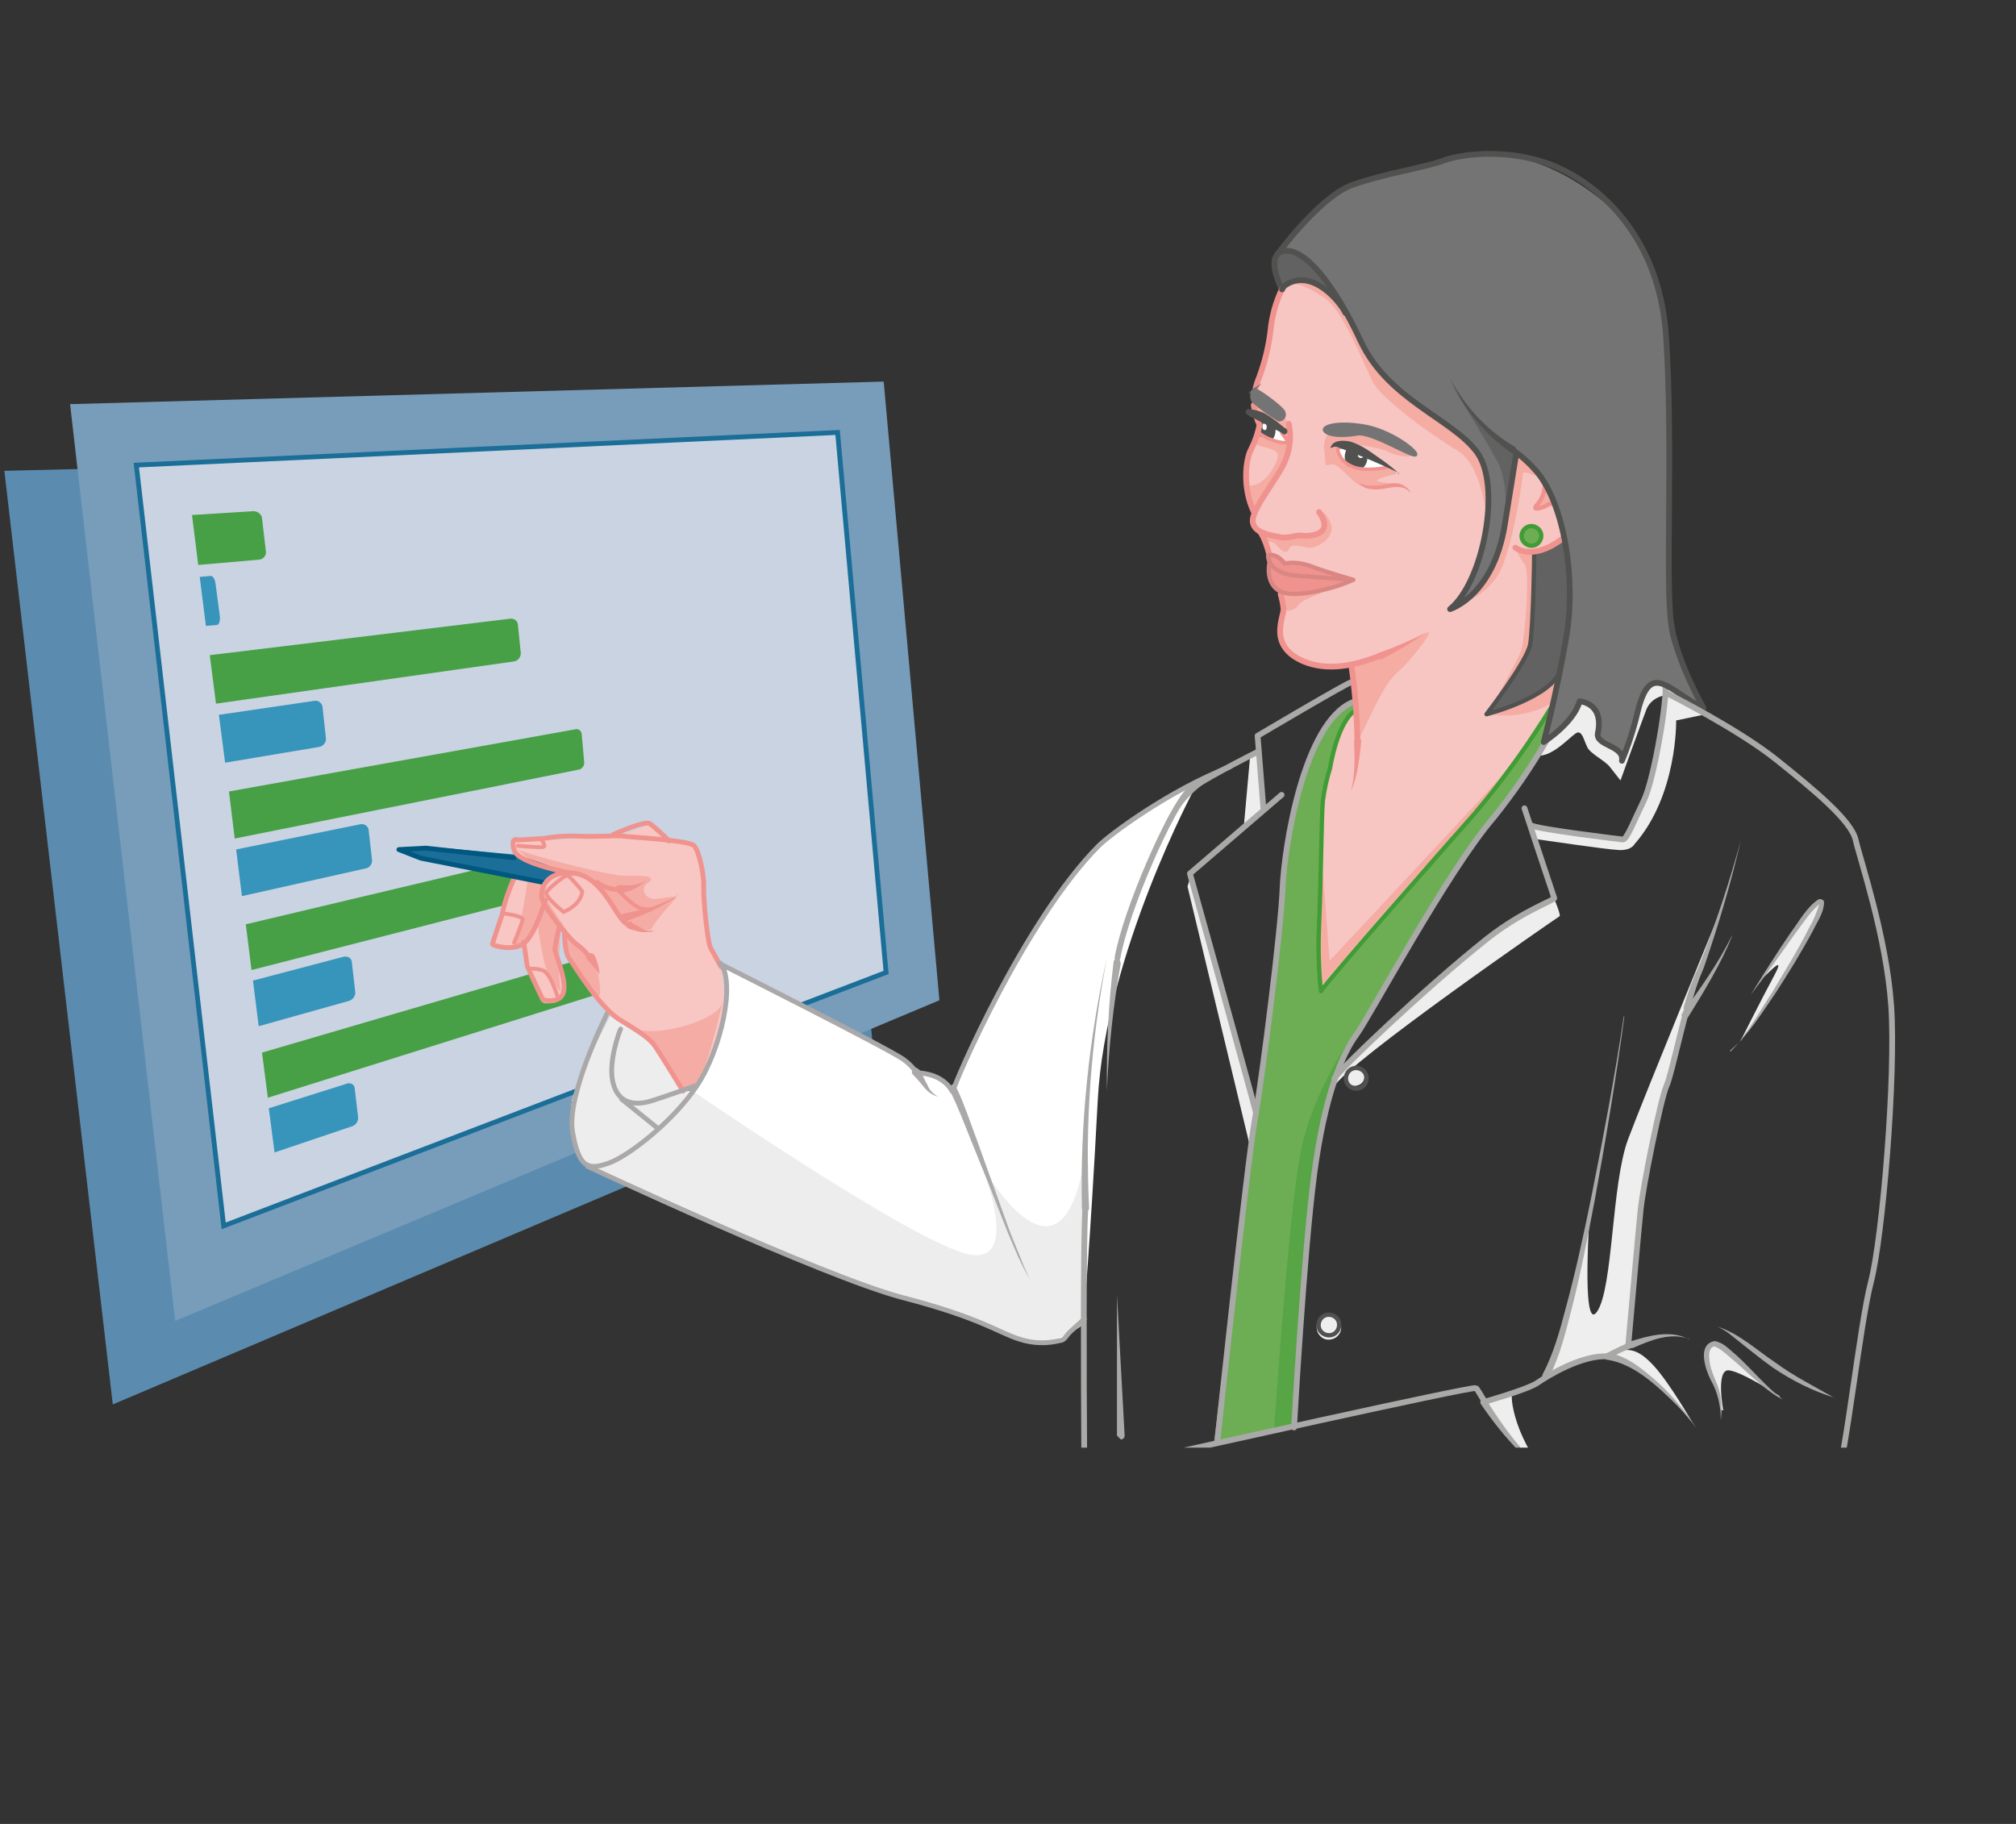 <?xml version="1.0" encoding="UTF-8"?>
<svg id="Ebene_1" xmlns="http://www.w3.org/2000/svg" version="1.1" xmlns:xlink="http://www.w3.org/1999/xlink" viewBox="85 110 420 380">
  <rect x="85" y="110" width="420" height="380" fill="#333333" stroke="none"/>
  <!-- Generator: Adobe Illustrator 29.2.1, SVG Export Plug-In . SVG Version: 2.1.0 Build 116)  -->
  <defs>
    <style>
      .st0, .st1, .st2, .st3, .st4, .st5, .st6, .st7, .st8, .st9, .st10, .st11, .st12, .st13, .st14, .st15 {
        fill: none;
      }

      .st0, .st1, .st2, .st3, .st5, .st6, .st7, .st9, .st10, .st11, .st12, .st14, .st15 {
        stroke-linecap: round;
        stroke-linejoin: round;
      }

      .st0, .st7, .st12 {
        stroke: #515150;
      }

      .st0, .st8 {
        stroke-width: .5px;
      }

      .st16 {
        fill: #3794ba;
      }

      .st1, .st2, .st10 {
        stroke: #f0938f;
      }

      .st1, .st11, .st12 {
        stroke-width: 1.2px;
      }

      .st17 {
        fill: #fff;
      }

      .st18 {
        fill: #6dae55;
      }

      .st2 {
        stroke-width: .7px;
      }

      .st19 {
        fill: #aaa8a8;
      }

      .st20 {
        fill: #f7c5c2;
      }

      .st3 {
        stroke: #005780;
      }

      .st5 {
        stroke: #aaa8a8;
      }

      .st6 {
        stroke: #da8783;
      }

      .st6, .st7, .st9, .st10 {
        stroke-width: .9px;
      }

      .st21 {
        fill: #f4aca3;
      }

      .st22 {
        fill: #f0938f;
      }

      .st23 {
        fill: #c9d3e2;
      }

      .st24 {
        fill: #5b8caf;
      }

      .st25 {
        fill: #1b6e97;
      }

      .st8 {
        stroke: #757474;
      }

      .st8, .st13 {
        stroke-miterlimit: 10;
      }

      .st26 {
        fill: #636262;
      }

      .st9 {
        stroke: #419c35;
      }

      .st27 {
        fill: #515150;
      }

      .st28 {
        fill: #57a544;
      }

      .st29 {
        fill: #eee;
      }

      .st30 {
        fill: #f8c6c3;
      }

      .st31 {
        fill: #a9a9a8;
      }

      .st32 {
        fill: #47a045;
      }

      .st11 {
        stroke: #a9a9a8;
      }

      .st33 {
        fill: #779dbb;
      }

      .st13 {
        stroke: #1b6e97;
      }

      .st14, .st15 {
        stroke: #f0938e;
      }

      .st34 {
        fill: #f0938e;
      }

      .st35 {
        fill: #f4aca4;
      }

      .st15 {
        stroke-width: .8px;
      }

      .st36 {
        clip-path: url(#clippath);
      }

      .st37 {
        fill: #eeeded;
      }

      .st38 {
        fill: #757474;
      }
    </style>
    <clipPath id="clippath">
      <rect class="st4" x="52.2" y="83.9" width="445.7" height="327.7"/>
    </clipPath>
  </defs>
  <g id="Gruppe_680">
    <path id="Pfad_3194" class="st24" d="M85.9,208l22.6,194.6,159-67.5-12.1-131.2-169.6,4.2Z"/>
    <path id="Pfad_3195" class="st33" d="M280.7,318.4l-159.2,66.8-21.9-191,169.5-4.7,11.6,128.8Z"/>
    <path id="Pfad_3196" class="st23" d="M269.6,312.6l-138,52.8-18.2-158.5,146.1-6.8,10.1,112.5Z"/>
    <path id="Pfad_3197" class="st13" d="M269.6,312.6l-138,52.8-18.2-158.5,146.1-6.8,10.1,112.5Z"/>
    <g id="Gruppe_679">
      <g class="st36">
        <g id="Gruppe_678">
          <path id="Pfad_3198" class="st32" d="M128.7,246.5l1.3,10.1,62.1-8.8c.8-.1,1.4-.9,1.4-1.7l-.6-5.9c0-.8-.8-1.4-1.6-1.3h0s-62.6,7.6-62.6,7.6Z"/>
          <path id="Pfad_3199" class="st32" d="M132.7,274.9l1.2,9.8,71.9-14.4c.6-.3,1-.9.9-1.6l-.5-5.6c0-.6-.4-1.2-1.1-1.2h0l-72.4,13Z"/>
          <path id="Pfad_3200" class="st16" d="M126.6,230.1l1.3,10.3,2.3-.2c.4,0,.7-.8.6-1.8l-.9-6.8c-.1-.9-.6-1.7-1-1.6l-2.3.2Z"/>
          <path id="Pfad_3201" class="st32" d="M136.2,302.5l1.2,9.6,74.1-19c.6-.3,1-.9.9-1.6l-.5-5.5c0-.7-.6-1.2-1.2-1.1l-74.6,17.7Z"/>
          <path id="Pfad_3202" class="st32" d="M139.6,329.4l1.2,9.3,78.7-24.7c.6-.3,1-.9,1-1.6l-.5-5.3c0-.7-.6-1.2-1.2-1l-79.2,23.2Z"/>
          <path id="Pfad_3203" class="st16" d="M137.7,314.3l1.2,9.5,18.9-5.3c.8-.3,1.3-1.1,1.2-1.9l-.7-6.1c0-.7-.6-1.2-1.3-1.2,0,0,0,0,0,0,0,0-.2,0-.3,0l-19,5Z"/>
          <path id="Pfad_3204" class="st16" d="M130.6,258.9l1.3,10,19.7-3.3c.8-.2,1.4-1,1.3-1.8l-.7-6.4c0-.8-.8-1.5-1.6-1.4,0,0,0,0,0,0h0s-19.8,2.9-19.8,2.9Z"/>
          <path id="Pfad_3205" class="st16" d="M134.2,287l1.2,9.7,25.9-5.8c.8-.2,1.3-1,1.2-1.8l-.7-6.1c0-.7-.7-1.3-1.4-1.3,0,0,0,0,0,0,0,0-.1,0-.2,0l-26.1,5.3Z"/>
          <path id="Pfad_3206" class="st16" d="M141,340.9l1.2,9.2,16.3-5.5c.7-.3,1.2-1.1,1.1-1.9l-.7-5.9c0-.6-.5-1.1-1.1-1.1-.1,0-.2,0-.3,0l-16.5,5.2Z"/>
          <path id="Pfad_3207" class="st32" d="M125,217.3l1.3,10.4,12.7-1.1c.9-.1,1.5-.9,1.4-1.7h0c0,0-.8-6.8-.8-6.8,0-.9-.9-1.6-1.8-1.6l-12.8.8Z"/>
          <path id="Pfad_3208" class="st17" d="M212.7,352.5s25.4-12.8,23.6-41l33.4,17s5.4,2.9,6.8,4.9l2.7.6,4.5,3.2,8.1-17.6s13.8-28.1,28.2-38.1c14.4-9.9,13.9-7.3,13.9-7.3,0,0-18.6,34.6-20.2,65s-2.9,44.8-2.9,44.8c0,0-3.7,5.6-5.8,5.6s-9-1.8-12.6-3.4-62.2-24.4-62.2-24.4l-17.6-9.2Z"/>
          <path id="Pfad_3209" class="st30" d="M191.8,292.8c-.2.3-3.3,10-3.5,10.5-.2.3-.8,3.8-.8,3.8,0,0,3.4,1.5,5.8-.3s.8.8.8.8c.3,1.7.7,3.4,1.2,5.1.5,1.3,2.6,6.3,3,6.3s2.6.3,3.3-.8c.5-1.2.8-2.4.8-3.6,0,0-1.8-6.9-1.8-7.4.3-1.1.7-2.2,1.2-3.3l1.2,1.6s-.8,2.1-.2,3.1c.8,1,9.5,13.3,9.5,13.3,0,0,9,4.9,9.4,6.3s5.3,9,5.3,9c1.2-.4,2.4-1,3.5-1.6,2-4.3,3.7-8.8,5.1-13.3.8-3.4-.3-10.7-.3-10.7l-3-4.6s-1.3-15.5-1.3-16c-.2-.3-.2-4.1-1.3-4.8-1.7-.5-3.5-.9-5.3-1l-3.9-3.4-7.1,2.5-13.3.7s-8.1.3-8.2.7-.3,1.6,1.2,3c1.3,1.3,10.2,3.4,10.2,3.4,0,0-3,.3-3.9,1.6s-3.1.2-3.4.2c-1.2-.4-2.5-.8-3.8-1"/>
          <path id="Pfad_3210" class="st35" d="M195,292.8c0,.8-1.6,9.9-1.6,9.9l-1.3,4.9,2.6-1.8,2.3-3.3s1,7.7,2,9.9c.7,1.6,1.7,3,2.8,4.3l-.5-5.3.5-7.7,2,5.3s4.3,7.4,5.6,8.4.3-5.4-.7-6.9-4.4-4.9-4.9-5.6-5.3-7.7-5.3-8.4c0-.8.2-1.5.3-2.3l-3.8-1.3Z"/>
          <path id="Pfad_3211" class="st35" d="M192.7,286.9c.7.7,18.8,5.6,22.9,5.6,4.1-.2,6.3.2,4.3,1.5-1.8,1.3-.2,3.4,1.5,3.3s4.9-.8,4.4-.2-4.3,4.8-4.9,6.1-2.6,0-4.3-.7c-1.8-.7-3.4-3.1-3.9-4.3-.9-1.3-1.9-2.5-3-3.6,0,0-2.5-2.8-4.8-2.8s-4.3.3-7.4-1.5c-1.8-.9-3.4-2.1-4.8-3.5"/>
          <path id="Pfad_3212" class="st35" d="M216.1,323.9c4.9,2.8,18.4-1.3,19.4-4.9,0,0-2.1,9-3.6,13-1.5,4.1-1.8,4.1-2.3,4.3-1,.3-2,.6-3,.7,0,0-3.6-8.7-5.6-9.9-1.6-1-4.9-3.1-4.9-3.1"/>
          <path id="Pfad_3213" class="st37" d="M310.4,386.1c-2.6,2.2-8.1,4.2-11.4,3.6-3.6-.7-14.3-6.1-17.4-7.1-3-1-25.7-7.2-41-14.8s-30.8-13.3-34.1-15.8c-3.1-2.5-2.8-9.4-2.3-13,.8-3.6,7.9-17.3,7.9-17.3l9.1,5.9,6.1,9.7h2s45.9,31.5,57.4,34,2.6-18.9,2.6-18.9c0,0,16.6,30,21.6-.9,1.9-11.7,0,30.3-.7,33.7"/>
          <path id="Pfad_3214" class="st25" d="M198.7,293.9l3.6-2.5-9.5-3.3-19.4-1.8-4.4.7,4.9,2.1,24.8,4.8Z"/>
          <path id="Pfad_3215" class="st14" d="M192.1,293c-1.1,2.4-2,5-2.5,7.6,0,0-2,5.8-2,6.1s4.3,1.6,6.6-.2,4.4-8.9,4.4-8.9"/>
          <path id="Pfad_3216" class="st3" d="M198.5,293.9l-25.8-5.1-4.6-1.8,5.6-.3,18.4,2"/>
          <path id="Pfad_3217" class="st34" d="M208.9,309.1c.3.6.5,1.3.7,2,.2.6.3,1.3.3,2-.3-.6-.7-1.2-1.2-1.6-.5-.5-.8-1-1.3-1.5-.3-.3-.3-.8,0-1.2.3-.3.8-.3,1.2,0q.3.2.3.3h0Z"/>
          <path id="Pfad_3218" class="st14" d="M216.1,302.8c-.6-.3-1.1-.7-1.5-1.2-1.8-2-4.8-9.4-10.4-9.7-5.6-.5-6.7,3.6-6.3,5.3s5.6,8.6,7.7,9.9c.9.7,1.7,1.5,2.3,2.5"/>
          <path id="Pfad_3219" class="st34" d="M221.4,304c-.4.1-.9.2-1.3.2h-1.3c-.9-.1-1.9-.4-2.8-.7-.4-.2-.6-.6-.5-1,.1-.4.6-.6.9-.5,0,0,.2,0,.2.2h0c.7.5,1.5.8,2.3,1.3.4.2.9.4,1.3.5.2-.2.7,0,1.2,0"/>
          <path id="Pfad_3220" class="st15" d="M202.4,300c1.2-.5,3.6-1.8,3.9-4.3-.9-1.2-2-2.4-3.1-3.4-.3,0-4.4,3-4.4,3.8,0,1,3.6,3.9,3.6,3.9Z"/>
          <path id="Pfad_3221" class="st15" d="M192.1,306.4c.7-1.6,1.3-3.2,1.8-4.8.2-.8-4.1-1.3-4.1-1.3"/>
          <path id="Pfad_3222" class="st14" d="M201.6,302.7s-1,4.3-1,5.1,2.5,6.3,1.8,8.9-4.3,1.6-4.3,1.6c0,0-3.3-6.9-3.3-7.2s-.7-4.8-.7-4.8"/>
          <path id="Pfad_3223" class="st15" d="M195.2,311.9c1-.2,2,0,3,.3,1.6.8,3,5.6,3,5.6"/>
          <path id="Pfad_3224" class="st14" d="M204.4,292s-11.5-2-12.3-4.9.8-2.1.8-2.1l5.3-.3c2.3-.4,4.7-.6,7.1-.5,3.8.2,8.6-.2,9.5,0s13.7.8,14.8,2,2.1,6.1,2,8.6.8,11.7,1.5,12.8l2.1,3.8"/>
          <path id="Pfad_3225" class="st34" d="M214.8,300.4c1-.2,2-.5,3-.7,1-.3,2-.5,3.1-.8,1-.3,2-.7,3-1.2,1-.3,1.9-.9,2.6-1.6-.7.8-1.5,1.5-2.5,2-1,.5-1.8,1-2.8,1.5s-2,.8-3,1.3c-1,.3-2,.8-3.1,1.2-.4.1-.8,0-1-.5-.2-.4,0-.9.4-1.1,0,0,.1,0,.2,0h0Z"/>
          <path id="Pfad_3226" class="st34" d="M214.1,294.4c1.9.2,3.7,0,5.4-.8-1.5,1.3-3.3,2.2-5.3,2.5-.5,0-.9-.2-1-.7s.2-.9.7-1h.2Z"/>
          <path id="Pfad_3227" class="st14" d="M209.4,293.8c1.4,1.1,3.1,1.6,4.8,1.5"/>
          <path id="Pfad_3228" class="st15" d="M213.5,295.3c.7.3,3.8,4.4,6.1,4.1"/>
          <path id="Pfad_3229" class="st15" d="M192.9,286.2s5.1.5,5.4.2c.5-.3-.8-1.8-.8-1.8"/>
          <path id="Pfad_3230" class="st14" d="M212.7,283.9s6.6-3,7.7-2.3c1.4,1.1,2.7,2.3,4,3.6"/>
          <path id="Pfad_3231" class="st5" d="M211.5,321.1c-.2.5-8.6,17.1-7.2,24.8,1.3,7.6,3.4,7.9,7.6,6.4,4.1-1.5,13.3-8.6,18.3-16.1s8.1-21.4,4.9-25.5"/>
          <line id="Linie_331" class="st5" x1="221.7" y1="344.8" x2="214.5" y2="339"/>
          <path id="Pfad_3232" class="st19" d="M276.6,332.9c.7,1.2,1,2.1,1.6,3.1.4,1.1,1.3,2,2.3,2.5-1.2-.3-2.2-1-3-2-.8-1-1.5-1.8-2.3-2.6-.3-.3-.3-.8,0-1.2.3-.3.8-.3,1.1,0l.2.2Z"/>
          <path id="Pfad_3233" class="st5" d="M207.4,353s48.9,22.9,65.5,27.3c16.6,4.3,20.2,7.4,24.5,8.7,2.7.9,5.6,1,8.4.3.4,0,.9-.3,1.2-.7.7-1,.8-1,3.9-3.8"/>
          <path id="Pfad_3234" class="st19" d="M284.4,336.9c1.6,3.4,2.6,6.6,3.9,10l3.6,10,3.6,10,2,4.9c.6,1.6,1.3,3.2,2.1,4.8-.9-1.5-1.7-3.1-2.5-4.8l-2.1-4.9-3.9-9.9-4-9.9c-1.3-3.3-2.6-6.6-4.1-9.7v-.2c-.1-.4,0-.9.3-1.2.3-.3.7.2,1,.7"/>
          <path id="Pfad_3235" class="st5" d="M341.3,269.7c-13,5.1-25.2,14.3-27.4,16.5-15.5,15.6-30.1,49.5-30.3,51l-.2.2c-2.1-3.8-6.7-3.8-7.1-3.9h-.3c-.8-1.1-1.7-2-2.8-2.8-3.8-2.6-37.8-19.7-38.2-19.9"/>
          <path id="Pfad_3236" class="st19" d="M317.7,409.1v-29.4l1.6,29.4c0,.5-.4.8-.8.8h0"/>
          <path id="Pfad_3237" class="st14" d="M202.6,304.3s0,4.1,1,5.4,6.4,10.5,10.9,13c4.4,2.6,5.9,3.9,6.7,4.9s6.1,9.7,6.1,9.7"/>
          <path id="Pfad_3238" class="st5" d="M214.3,324.4c-.2.3-2.8,7.2-1.5,11.5,1.2,4.3,4.9,4.3,7.4,3.6s10-3.4,10-3.4"/>
          <path id="Pfad_3239" class="st5" d="M341.3,269.7c-5.8,2.2-10.5,6.5-13.1,12"/>
          <path id="Pfad_3240" class="st20" d="M367.5,258c-1.1.8-2,1.8-2.7,3-.9,1.9-4.6,13.4-4.5,18.6s-.8,24.2-.7,26.2.6,10.4.6,10.4l21.6-25s17.7-21.2,19.5-23.5,7.1-9.4,7.1-9.7,1.4-7,1.4-7c-1.8,1.5-3.7,2.8-5.7,3.9-2.2,1-9.2,3.8-9.2,3.8,0,0,8.7-12.6,8.8-13.5s.9-19.8.9-19.8c0,0,6.2-1,6.1-3.2,0-.4-1.7-7.4-3-9.8s-6.5-7.6-6.5-7.6c-.7,2.4-1.1,4.9-1.4,7.5-.3,3.4-1.3,10.9-3.3,14.9s-6.1,8.3-8.7,9.3c3.2-4.3,5.4-9.3,6.3-14.6,1.6-9,.7-16.2-1.7-18s-9.8-8.3-11.7-9.1-8-5.5-9.5-8.2-4.6-9.7-6.8-12.8-6.4-5.6-9-5.1c-2,.3-3.6,1.7-4.2,3.6-.6,1.5-1.3,8.7-2.1,11.3s-2.2,5.9-2.5,7.1c-.5,1.7-.6,3.4-.4,5.1.4,1.7,1.2,2.9.8,4.1-.8,1.8-1.5,3.6-2.1,5.4-.5,2.3-.4,8.1.9,11.1.1.4.2.8.1,1.2-.2.9,0,1.9.4,2.7.2.4.6.7.9,1,.8,1.3,1.4,2.7,1.8,4.1,0,.8,0,1.6.3,2.4.3.8-.3,1.1,0,2.4s2.4,2.3,2.4,3.3c.2,1,.3,2,.4,3,0,.8-1.4,5,0,7.8s5.9,4.4,8.4,4.9c2,.2,4,0,6-.4l1,9.2Z"/>
          <path id="Pfad_3241" class="st18" d="M406.9,264.2c-.6,1.5-1.4,2.9-2.3,4.2-1.5,2.1-15.7,21.7-18.7,26.5s-17.2,28.5-17.5,29-4.4,7.1-5.3,10.3-3.2,9.4-3.6,15.4-4.3,41.9-4.5,44.5-.5,12.7-.5,12.7l-16.6,3.9,6.6-53.8s7.5-54.8,7.6-57.8,1-17.5,3.3-24.8,6.5-14.4,8.2-15.9c1-.9,2.2-1.7,3.5-2.3l.3,1.8c-2,1.7-3.5,4-4.1,6.5-1.1,4.3-2.7,9.1-2.7,11.8s-1.1,28.4-1.1,29.6.6,10.4.6,10.4c0,0,29.1-33.6,30.8-35.5s10.9-14.3,12.3-15.9,4.7-7.2,4.7-7.2l-1.1,6.7Z"/>
          <path id="Pfad_3242" class="st18" d="M402.2,221.7c0,1.1.9,2,2,1.9,1.1,0,2-.9,1.9-2,0-1.1-.9-2-2-1.9-1.1,0-2,.9-1.9,2h0"/>
          <path id="Pfad_3243" class="st38" d="M351.9,170.2c1.3-1.5,3.3-2.1,5.2-1.6,3.4.7,7.6,4.4,8.4,6.9s4.8,11.7,10.7,15.8c5.9,4.1,14.8,9.3,17.1,14s1.7,15.1.5,18.4c-1.4,3.9-3.1,7.8-4.9,11.5-.9,1.5-1.1,1.2-1.1,1.2,0,0,6.3-2.4,8.3-8.6,1.7-5.3,2.8-10.8,3.4-16.3.3-2.1.7-4.3,1.2-6.4l.4-.4c3.1,2.1,5.5,5.1,6.9,8.5,2.3,5.6,2.9,9,2.6,9.3s-3.8,2.5-5.7,2.5l-.9,18.8c-1.2,3.4-3,6.6-5.3,9.5-3.5,4.2-3.9,5.4-3.9,5.4,0,0,5.8-1.9,9.6-3.7,2.3-1.1,4.1-2.7,5.4-4.9l-3.5,14.2s6-2.6,7.6-7.8c0,0,4.1.6,3.7,3.7s-.3,3.7.6,4.2c1.4.6,2.7,1.5,3.8,2.5.5.5.7,1.2.8,1.9,0,0,2.7-7.7,2.9-9.5s1.2-6.4,4.1-6.8,6.8,3.4,9.6,4.8c0,0-6.7-12.4-6.7-17.1s-.4-42.7-.2-46.8,1.7-28.9-13.2-41.2-27.4-10.6-32.9-8.9-20.5,5.6-21.1,5.7c-3.2,1.9-6.2,4.2-8.7,7-3.8,4-6.3,7.1-6.5,8.2s1.7,6.2,1.7,6.2"/>
          <path id="Pfad_3244" class="st22" d="M366,230.6s-9.6-3.5-11-3.4-2.4.2-2.4.2c0,0-1.3-1.6-2.2-1.7s-1.4,0-1.4.3c.1.5.3.9.5,1.3-.5,1.6-.2,3.3.8,4.6,1.8,2.3,6.1,1.6,7.6,1.4s8.7-2.7,8.7-2.7h-.6Z"/>
          <path id="Pfad_3245" class="st17" d="M374.2,207s-5.9-3.6-7.7-4c-1-.3-2.1,0-2.9.6,0,0,1.4,3.6,3.4,3.9,2,.3,4.1.4,6.2.2.4-.1.7-.4,1-.7"/>
          <path id="Pfad_3246" class="st27" d="M369.4,204c.3.7.3,1.5,0,2.2-.2.7-.8,1.3-1.5,1.5l-2.4-1.2c-.1-.8-.2-1.5,0-2.3.2-.5.6-1,1-1.2l2.9,1.1Z"/>
          <path id="Pfad_3247" class="st21" d="M366.6,248.7s12.8-4.9,15.4-6.7-2.9,5.6-6.1,8.3-7.3,13.5-7.7,13.2-1.7-14.8-1.7-14.8"/>
          <path id="Pfad_3248" class="st21" d="M408.6,214.6c-1.1.5-2.3.9-3.4,1.2l1.6-3.5.6-1,1.2,2.8v.5Z"/>
          <path id="Pfad_3249" class="st21" d="M405.8,224.6c-.8.3-3.8.7-5.1-.5.5,1.2,1.1,2.4,1.9,3.4,1.3,1.6,0,15.7-.6,17.8s-7.1,13.3-7.1,13.3c0,0,7.8-10.4,8.7-14.1s1.1-18.2,1.1-18.6,1.1-1.4,1.1-1.4"/>
          <path id="Pfad_3250" class="st21" d="M408.1,256.6c-4,2.2-8.7,3-13.2,2.1,0,0,12.5-2.5,14.9-8.2l-1.7,6.1Z"/>
          <path id="Pfad_3251" class="st21" d="M405.7,209.3c0,.4-3.3-1.5-3.4-.7s-1.5,12-4.2,19.1-10.4,8.6-10.4,8.6c0,0,6.9-3.9,8.8-10s4.6-21.6,4.6-21.6c0,0,4.3,2.7,4.6,4.6"/>
          <path id="Pfad_3252" class="st21" d="M400.6,268.8l-38.6,41.4-1.8-23.9s-.6,20.3-.6,23.5c0,2,.1,4,.4,5.9,0,0,21.3-25.2,24.5-27.8s16.1-19.1,16.1-19.1"/>
          <path id="Pfad_3253" class="st21" d="M394.6,217.3c0-.4-1.1-10.6-5.9-13.4s-16-10.8-17.8-14.5-6.2-14.9-9.9-17.3-6.3-3.7-8-2.5c2.8-1.5,6.2-1,8.4,1.1,4.2,3.7,6.8,9.6,7.6,11.5s4,6.8,10.1,11.2,12.4,7.5,14.7,12.7.8,11.1.8,11.1"/>
          <path id="Pfad_3254" class="st21" d="M351.1,195.4c1.2.9,2.1,2.1,2.4,3.6.3,1.7-.2,4.5-1.3,7.7s-5.2,9.1-5.2,9.1l-.8.8s-2.3-6-1.8-5.7c3.1,1.5,6.5-3.5,6.8-5.8s-5.6-1.6-4.6-3.4c.5-.9.7-1.9.5-3-.1-.9-1.4-3.8-1.3-4.3.2-.5.6-.9.9-1.3l4.2,2.3Z"/>
          <path id="Pfad_3255" class="st17" d="M353.1,201.9c-.6-1.1-1.4-2.1-2.3-3-.9-.6-3.9-2.1-4.1-1.9s.5,1.3.5,1.8-.3,1-.1,1.2c.8.8,1.8,1.3,2.8,1.6,1,.2,2.1.3,3.2.3"/>
          <path id="Pfad_3256" class="st27" d="M350.4,198.3c0,.7,0,1.5,0,2.2-.3.7-.5.9-.7.9s-2.5-1.5-2.5-1.5c.3-.8.7-1.7,1.2-2.5.7.2,1.4.5,2.1.9"/>
          <path id="Pfad_3257" class="st21" d="M359.7,216.4s1.7,0,2.6,2.9-3.3,5.2-4.9,4.8-2.9-.6-3.4-.3-.5,1.4-1.5,1.1-1.6-1.7-2.3-1.9c-.5-.1-1-.2-1.6-.3l-1.1-2s3.5,1.1,4.2,1.2,3.1-1,4.2-.8,4.1.9,4.7-.8-.9-4-.9-4"/>
          <path id="Pfad_3258" class="st21" d="M365.2,231.6s-9,3.2-9.7,4.4-2.4,1.5-2.9,1c-.5-1.2-.8-2.4-1.1-3.7,1.7.4,3.4.4,5.1.2,2.9-.4,5.8-1,8.6-1.9"/>
          <path id="Pfad_3259" class="st21" d="M379.4,204.6c-.3,1-3.8.3-5.2-.5s-7.2-1.6-8.6-1.8c-.9-.1-1.7.5-1.8,1.4,0,0,0,.2,0,.3,0,.7,1.6,2.6,3.6,3.4s6-.2,6.8-.1,2.4,1.3,1.4,1.5-4.5,1.1-3.6,1.5,5.7.5,4.7.7c-1.6.1-3.1.3-4.6.6-1.6.4-3.3,0-4.6-1-1.7-1.2-3.9-4.4-5.4-3.8s-.8-.9-1.2-2.8c-.3-1.5.2-3.1,1.3-4.1.7-.4,7.6,0,9.9.6,2.3.5,7.6,4.1,7.6,4.1h-.3Z"/>
          <path id="Pfad_3260" class="st26" d="M410.7,222.1c-.7.7-3.8,3.1-5,3.2h-1.2c0,0-.1,17.1-1,19.4s-8.7,14.1-8.7,14.1c0,0,12.1-3.4,14.9-7.7,0,0,2-13.2,2.2-17.1s-1.4-11.8-1.4-11.8"/>
          <path id="Pfad_3261" class="st26" d="M363.5,172.3c-.3-.5-4.5-8.8-9.4-9.8s-3.6,4.4-3.5,4.8,1.3,2.8,1.3,2.8c1.1-1.7,3.3-2.4,5.2-1.6,2.3.9,4.4,2.2,6.4,3.7"/>
          <path id="Pfad_3262" class="st26" d="M400.7,204.1s-5.4-3.9-7.4-5.8-6.1-8.5-5.8-8,7.3,11.8,9.5,15.9,1.7,11.8,1.7,11.8l2-13.3v-.6Z"/>
          <path id="Pfad_3263" class="st29" d="M405.2,267.5l1.2-3.2c1.6-.7,3-1.6,4.2-2.9,1.3-1.5,2.5-3.2,3.5-5,0,0,3.7-.5,3.7,3.2s-.5,4,1.2,5.3,2.6.5,3.3,1.8c.3.6.6,1.2.8,1.9,0,0,3-11.6,4.1-13.4s2-2.9,2.9-2.9c1.4.4,2.8,1,4,1.8.6.5,6.8,4.6,6.8,4.6l-6.7,1.4s.3,15.6-8.7,25.8c0,0-.6,1.3-3.2,1.2s-17.4-2.3-17.4-2.3l-1-2.8s18.2,2.8,19.5,2.9c0,0,4.6-6.9,6.8-18.8s1.5-11.2,1.5-11.2c-1.7.3-3.1,1.4-3.7,2.9-1,2.6-5.4,14.8-5.4,14.8l-2.2-2.8c-1.1-1.4-4-2.7-4.7-4.1s-1-3.2-2-3.1-5,5.2-8.4,4.8"/>
          <path id="Pfad_3264" class="st29" d="M408.5,296.4c.1.5,1.8,4.3,1.4,4.5s-44,30.3-47.1,35.6c-.1-1,.1-2,.8-2.9,1-1.3,25-23,31-27.9,4.1-3.2,8.6-6.1,13.3-8.4l.6-1Z"/>
          <path id="Pfad_3265" class="st29" d="M365.4,334.6c.2,1,1.1,1.8,2.2,1.6s1.8-1.1,1.6-2.2c-.1-1-1-1.7-1.9-1.6-1.1,0-1.9,1.1-1.8,2.2"/>
          <path id="Pfad_3266" class="st29" d="M359.3,386.3c-.1,1.4.9,2.7,2.3,2.8,1.4.1,2.7-.9,2.8-2.3.1-1.4-.9-2.7-2.3-2.8-.1,0-.2,0-.3,0-1.3,0-2.4,1-2.5,2.3"/>
          <path id="Pfad_3267" class="st29" d="M347.1,266.6l.8,12.5-3.8,3.4,1.3-14.5,1.7-1.3Z"/>
          <path id="Pfad_3268" class="st29" d="M333.2,292l13.5,49.9-1.3,6.9-13-54.1.8-2.7Z"/>
          <path id="Pfad_3269" class="st29" d="M424.4,389.6s2.3-30.5,2.9-33.1,8-32.3,8.7-33.9,1.6-6.5,2.5-8.9,4.9-13.9,4.9-13.9c0,0-15.7,38.2-19.2,47.5s-3.1,31.1-6.5,36c-3.4,4.8-1.4-22.8-1.4-21.8s-4.5,24.1-7.2,30.7-5.5,6.8-5.5,6.8c0,0,7-4.1,9.7-5.2,2.2-.8,4.5-1.3,6.8-1.4,1,0,4.2-2.9,4.2-2.9"/>
          <path id="Pfad_3270" class="st29" d="M447.7,326.8s10.2-14.6,13.6-21,3.7-8.8,2.5-7.7-11.8,15.1-11.8,15.7,5.5-5.9,2.7-.7-7.1,13.8-7.1,13.8"/>
          <path id="Pfad_3271" class="st29" d="M455.7,401c-.6-.2-8.6-7.2-10.5-9s-3.8-4-4.5-.5,2.5,6.2,2.6,9.6c0,3.3.7,2.7.7,2.7,0,0-1.6-8.6,1.2-8.3s10.6,5.4,10.6,5.4"/>
          <path id="Pfad_3272" class="st29" d="M400.1,400.3c-.8,1,1.5,13.1,10.1,19.2,0,0-8.5-7.1-12.3-12.3l-3.8-5.2,6-1.8Z"/>
          <path id="Pfad_3273" class="st29" d="M422.2,391.4c2.2-.3,3.9-.5,7.2,3s8.2,12,8.2,12c0,0-8.7-10.8-13.5-12.2l-5.4-1.6,3.5-1.1Z"/>
          <path id="Pfad_3274" class="st28" d="M367.2,325.3c-.5.5-8.6,11.7-11.2,24.6s-5.6,58.6-5.6,58.6l4.1-1.6s3.1-39.4,3.6-47.4c.6-6.8,1.8-13.5,3.6-20.1.9-2.8,3.2-10.1,5.4-13.4s0-.6,0-.6"/>
          <path id="Pfad_3275" class="st0" d="M368.2,207.7c1-.5,1.5-1.5,1.4-2.6"/>
          <path id="Pfad_3276" class="st0" d="M366.3,203c-.6.6-.9,1.4-.9,2.2,0,.6.2,1.2.5,1.7"/>
          <path id="Pfad_3277" class="st1" d="M351.8,233.8c.3,1,.5,2,.6,3,.2,1.6-3.5,7.7,4.2,11,4.8,2,10.5,1,15.9-1.2"/>
          <path id="Pfad_3278" class="st11" d="M366.6,252.1c-.7,0-19.6,11.2-19.6,11.2l1.2,15"/>
          <path id="Pfad_3279" class="st11" d="M404.1,282c1.5.8,18.8,2.9,19,2.9.8,0,2.2-3.6,4.4-8.2s5-21.9,4.4-24"/>
          <path id="Pfad_3280" class="st7" d="M404.6,225c.1.4-.2,15.5-.8,19.2-.6,3.6-9.1,14.6-9.1,14.6,0,0,14-3.6,15.4-9.4"/>
          <path id="Pfad_3281" class="st1" d="M400.7,224.1s3.6,3,10.1-2.1"/>
          <path id="Pfad_3282" class="st10" d="M408.6,215c-1-.2-1.3.4-2.3.7s-1.9.5-1.2-.4c.7-.7,1.2-1.6,1.5-2.6.2-1,.3-2,.3-2"/>
          <path id="Pfad_3283" class="st31" d="M394.7,401.7c4.4,7.2,9.8,13.9,16.8,18.9-7.2-4.6-13.2-11-18-18.1-.2-.3-.1-.8.2-1,.3-.2.8-.1,1,.2,0,0,0,0,0,0"/>
          <path id="Pfad_3284" class="st31" d="M420,391.8c4.3.8,7.5,3.7,10.6,6.4,3,2.8,5.6,5.9,7.8,9.3-1.2-1.6-2.5-3.2-3.9-4.6-4.1-4-8.9-8.7-14.6-9.6-.4,0-.7-.3-.7-.7,0-.4.3-.7.7-.7,0,0,0,0,0,0"/>
          <path id="Pfad_3285" class="st11" d="M394.1,402.1s9.2-2.6,11.2-4,9.3-5.9,14.7-5.5"/>
          <path id="Pfad_3286" class="st31" d="M467.2,401.2c-4.6-1.4-8.9-3.6-12.9-6.3-2.8-2-5.7-4.4-8.5-6.6-.9-.8-1.9-1.4-3-1.9,4.5,1.4,8.2,4.9,12.1,7.5,3.8,2.8,8,4.9,12.2,7.3"/>
          <path id="Pfad_3287" class="st11" d="M425,390.1c-1.7.7-3.4,1.5-5.1,2.4"/>
          <path id="Pfad_3288" class="st31" d="M437,389c-3.9-1.5-8.1.2-11.7,1.8-.4.2-.8,0-1-.3-.2-.4,0-.8.3-1,0,0,0,0,0,0,3.8-1.2,8.4-2.5,12.2-.5"/>
          <path id="Pfad_3289" class="st31" d="M456.2,401.5c-3.8-2.1-7.1-5.6-10.4-8.4-1.2-1-2.4-2.2-3.7-2.6-1,.3-1.1,1.5-1,2.5.1,2.9,2.1,5.5,2.4,8.4.2,1.5.2,3,0,4.5,0-2.9-.6-5.8-2.1-8.4-1.1-2.2-2.9-7.4.8-8.1,1.9.3,3.1,1.8,4.5,2.9,3.3,3,6.1,6.5,9.6,9.2"/>
          <path id="Pfad_3290" class="st31" d="M435.8,319.8c.8-3,1.9-5.9,3.2-8.7,3.4-8.5,6.3-17.3,8.7-26.1-2.1,9-4.7,17.8-7.7,26.5-1.2,2.8-2.2,5.7-2.8,8.6-.1.4-.5.6-.9.5-.4-.1-.6-.5-.5-.9"/>
          <path id="Pfad_3291" class="st11" d="M424.2,390.5s2.1-23.6,2.6-28.5,4.2-23.2,5.4-25.8c.8-1.7,2.5-9.7,4.3-16.2"/>
          <path id="Pfad_3292" class="st31" d="M445.9,304.9c-2.4,6-5.8,11.5-9.2,17-.2.3-.7.5-1,.3-.3-.2-.5-.7-.3-1,0,0,0,0,0,0,3.8-5.2,7.5-10.4,10.4-16.2"/>
          <path id="Pfad_3293" class="st11" d="M402.6,278.4c.1.3,6.1,18.5,6.2,18.7.2.4-6.5,2.6-13.9,8.4-13.2,10.5-30.9,27.4-31.9,29.2"/>
          <path id="Pfad_3294" class="st11" d="M407.3,264.1c-3.3,5.7-7,11.1-11.1,16.2-9.8,11.4-26,41.8-28.7,45.4s-6.5,12.2-8.7,28.9-4.2,52.8-4.2,52.8"/>
          <path id="Pfad_3295" class="st7" d="M365.4,334.7c0,1.2,1,2.1,2.2,2.1,1.2,0,2.1-1,2.1-2.2,0-1.2-1-2.1-2.2-2.1-1.2,0-2.1,1-2.1,2.2,0,0,0,0,0,0Z"/>
          <path id="Pfad_3296" class="st7" d="M359.7,386.1c0,1.2,1,2.1,2.2,2.1,1.2,0,2.1-1,2.1-2.2,0-1.2-1-2.1-2.2-2.1-1.2,0-2.1,1-2.1,2.2,0,0,0,0,0,0Z"/>
          <path id="Pfad_3297" class="st9" d="M408.4,257c-4.8,7.9-10.2,15.4-16.1,22.4-6.8,7.7-30.1,34.1-32.1,37.1-.5-4.5-.6-9.1-.4-13.7.4-8.7.5-23,.8-26,.3-2.3.8-4.6,1.5-6.8,0,0,1.5-9.8,5.4-12.1"/>
          <path id="Pfad_3298" class="st11" d="M338.6,410.4s6.1-57.2,7.8-67,5.5-40.1,5.8-48.3,4.3-34.5,14.6-38.8"/>
          <path id="Pfad_3299" class="st11" d="M346.7,342c0-.5-13.8-50-13.8-50l19.1-16.4"/>
          <path id="Pfad_3300" class="st11" d="M311.1,361.7c-.8,14.4.2,98.5.2,98.5"/>
          <path id="Pfad_3301" class="st31" d="M315.6,309.6c-3.3,17.2-4.6,34.7-3.7,52.1,0,.4-.3.7-.7.8s-.7-.3-.8-.7c-.4-17.5,1.4-35.1,5.2-52.2"/>
          <path id="Pfad_3302" class="st31" d="M318.5,310.7c-1.6,8.8-2.5,17.6-2.9,26.5-.1-9,.3-17.9,1.4-26.8,0-.4.5-.7.8-.6.4,0,.7.5.6.8"/>
          <path id="Pfad_3303" class="st11" d="M347.1,266.6c-2.2,1.1-12.6,6.4-14.5,8.2-3.6,3.5-13,24.6-14.8,34.8"/>
          <path id="Pfad_3304" class="st31" d="M423.4,321.8c-1.7,12.7-3.8,25.3-6.1,37.9-1.5,7.9-3,15.8-5,23.5-1.2,4.7-2.4,9.5-4.6,13.8-.2.4-.6.5-1,.3-.4-.2-.5-.6-.3-1,0,0,0,0,0,0,2.2-4.2,3.5-8.8,4.7-13.4,2.1-7.7,3.8-15.5,5.4-23.4,2.5-12.5,4.9-25.1,6.8-37.8"/>
          <path id="Pfad_3305" class="st31" d="M445.5,329.1c3.6-3.6,6-8.3,8.8-12.5,2.6-4.4,5.3-8.7,7.6-13.3.9-1.5,1.6-3.2,2.1-4.9,0,0,0,0,0,0s.2,0,.2,0c0,0-.1,0-.2,0-2.1,1.8-3.6,4.3-5.3,6.5-2.6,3.7-6.3,8.9-9,12.4,2.7-4.3,5.4-8.7,8.3-12.9,1.8-2.4,3.3-5.3,5.8-7,.4-.2,1,0,1.2.4,0,0,0,.1,0,.2,0,2.1-1.3,3.8-2.2,5.7-2.4,4.5-5.1,8.9-7.9,13.2-2.9,4.2-5.6,8.7-9.5,12"/>
          <path id="Pfad_3306" class="st1" d="M353.5,198.3c.5,2.4.3,5-.6,7.3-1,3.1-6.6,9.7-6.9,12.6s3.9,3.3,5.6,3.7,3.3-.5,4.6-.3,7.1,0,3.6-4.9"/>
          <path id="Pfad_3307" class="st1" d="M349.4,225.4c-.4-1.5-.9-3-1.6-4.3"/>
          <path id="Pfad_3308" class="st6" d="M349.5,227c-.2-.4-.3-.8-.3-1.2"/>
          <path id="Pfad_3309" class="st6" d="M349.2,225.8c.6-.5,2.3,0,3.4,1.6,1.8-.3,3.6-.1,5.3.5,2.8,1.1,9,2.9,9,2.9,0,0-7.1-.5-12.1-.9-3.4-.3-4.8-1.8-5.3-2.9"/>
          <path id="Pfad_3310" class="st6" d="M351.7,233.2c3.1,1.6,11.6-.7,15.2-2.4"/>
          <path id="Pfad_3311" class="st6" d="M349.5,227.1c-.1.4-.9,4.5,2.2,6.1"/>
          <path id="Pfad_3312" class="st22" d="M372.3,246c3.4-1.2,6.7-2.6,9.9-4.3-2.9,2.1-6.1,4-9.3,5.6-.4.2-.8,0-1-.3s0-.8.3-1c0,0,0,0,0,0"/>
          <path id="Pfad_3313" class="st38" d="M361.1,200c-1.3-1.1,2-2.3,7.7-1.4,5.7.8,11.8,5.4,11.2,6.2s-9.2-4.8-12.2-4.3-5.7.4-6.7-.5"/>
          <path id="Pfad_3314" class="st8" d="M361.1,200c-1.3-1.1,2-2.3,7.7-1.4,5.7.8,11.8,5.4,11.2,6.2s-9.2-4.8-12.2-4.3-5.7.4-6.7-.5Z"/>
          <path id="Pfad_3315" class="st2" d="M373.9,207.4c-.2,0-4.8,1-7.4-.3-1.4-.6-2.5-1.9-2.8-3.4-.2-.5,1.4-.6,2-.9"/>
          <path id="Pfad_3316" class="st17" d="M367.9,204.9c0,.4.5.6.8.5s.6-.5.5-.8c0-.3-.4-.5-.7-.5-.4,0-.7.4-.6.8"/>
          <path id="Pfad_3317" class="st0" d="M348.3,197.7c-.6.5-.8,1.3-.8,2,0,.3,0,.7.2,1"/>
          <path id="Pfad_3318" class="st0" d="M349.8,201.5c.5-.5.7-1.2.7-1.9,0-.3,0-.6-.2-.9"/>
          <path id="Pfad_3319" class="st17" d="M348,198.9c0,.4.2.7.5.7s.4-.3.4-.7-.2-.7-.5-.7-.4.3-.4.7"/>
          <path id="Pfad_3320" class="st22" d="M378.8,212.6c-2.2-2.4-5.3-.2-8.1-.7-1,0-1.9-.5-2.6-1.3.8.4,1.8.6,2.7.6,1.4,0,2.8-.2,4.2-.5,1.6-.2,3.1.5,3.9,1.9"/>
          <path id="Pfad_3321" class="st2" d="M352,200.2c.5.7,1.2,1.4,1.1,1.9s-4.5-.4-6.2-2.3"/>
          <path id="Pfad_3322" class="st12" d="M352,170.2s-3.7-7.2.5-7.9,10.3,6.6,16,18.8,19,16.1,24.2,23.1,1.3,27.1-5.6,32.7c0,0,9-2.7,11.4-17.6l2.4-14.9"/>
          <path id="Pfad_3323" class="st1" d="M346.2,194.4c.2,1.4.6,2.8,1.2,4.1-.3,1.7-.9,3.4-1.7,5-1.2,2.1-1.9,8.1.5,13.1"/>
          <path id="Pfad_3324" class="st1" d="M352.1,170.2c-1.3,2.7-2.1,5.6-2.4,8.6-.4,3.4-1.2,6.7-2.4,9.9-.3.7-.5,1.4-.7,2.1"/>
          <path id="Pfad_3325" class="st12" d="M365.3,175.2c-1-2.2-6.9-9.5-12.5-5.8-.3.2-.5.5-.7.9"/>
          <path id="Pfad_3326" class="st27" d="M387.1,188.8c3.1,5.9,7.7,10.9,13.5,14.3.3.2.4.7.2,1-.2.3-.7.4-1,.2-5.6-3.9-10-9.2-12.7-15.5"/>
          <path id="Pfad_3327" class="st9" d="M402,221.7c0,1.1,1,2,2.1,2,1.1,0,2-1,2-2.1,0-1.1-1-2-2.1-2,0,0,0,0,0,0-1.1,0-2,1-2,2.1,0,0,0,0,0,0Z"/>
          <path id="Pfad_3328" class="st22" d="M368.6,264.4c-.4,3.6-.7,7.2-2.2,10.5,1-3.4.8-7.1.7-10.5,0-.4.3-.7.7-.8.4,0,.7.3.8.7,0,0,0,0,0,0"/>
          <path id="Pfad_3329" class="st1" d="M366.6,249.1c.7,5,1.1,10.1,1.2,15.2"/>
          <path id="Pfad_3330" class="st12" d="M400.1,203.7c1.9,1.3,3.6,2.9,5.1,4.6,5.7,6.9,8.2,22.3,6.1,34.5s-4.7,21.8-4.7,21.8c0,0,6.2-3.9,7.5-8.5,0,0,5.1.3,3.8,6.6-.6,2.7,5.6,2.6,5,5.8,1.4-3.4,2.5-6.8,3.3-10.3,2.7-10.9,6.5-4.1,13.7-.7,0,0-5.4-9.3-6.7-17.3s.4-37.6-1.1-60.1-15.9-33-24.8-36.1-18-1.9-21.7-.5-12,2.6-18.8,5-15.6,14.4-15.6,14.4"/>
          <path id="Pfad_3331" class="st27" d="M376.4,208.5c-4-1.9-8.2-3.7-12.4-5.2-.5-.3-1.1-.3-1.6,0,0,0-.1,0-.2,0,0,0,0,0,0,0,.4-1.7,2.8-1.6,4.1-1.3,2.7.8,4.8,2.6,7,4.1,1.1.8,2.1,1.6,3.1,2.5,0,0,0,.1,0,.2,0,0,0,0-.1,0"/>
          <path id="Pfad_3332" class="st12" d="M352.6,199.9c-.3-.2-3.5-3-5-3.5-.8-.3-1.6-.5-2.5-.6,0,0,.7.6,1.1.7s6.4,3.3,6.4,3.3Z"/>
          <path id="Pfad_3333" class="st11" d="M432.6,254.6s14.5,7.3,22.5,13.7,15.6,12.7,16.5,16.7,6.4,20.1,7.4,34.6-1.8,48.1-4.2,57.4-5,35-7.4,42.6c-2.6,8.2-4.1,17.8-10,20.5s-122.9,24.4-122.9,24.4c-3.1-6-5.4-19.3-6.8-31.1-.9-6.7-1-13.5-.5-20.2,0,0,64.8-14.5,65.3-14,.2.1.8,1.2,1.8,2.8"/>
          <path id="Pfad_3334" class="st38" d="M346.3,191.1c.4-.2,5.3,3.3,6.1,4.5s-.5,2.2-1.1,1.9c-1.9-1.2-3.7-2.4-5.3-3.9-.4-.6-.5-2.1.4-2.6"/>
          <path id="Pfad_3335" class="st8" d="M346.3,191.1c.4-.2,5.3,3.3,6.1,4.5s-.5,2.2-1.1,1.9c-1.9-1.2-3.7-2.4-5.3-3.9-.4-.6-.5-2.1.4-2.6Z"/>
        </g>
      </g>
    </g>
  </g>
</svg>